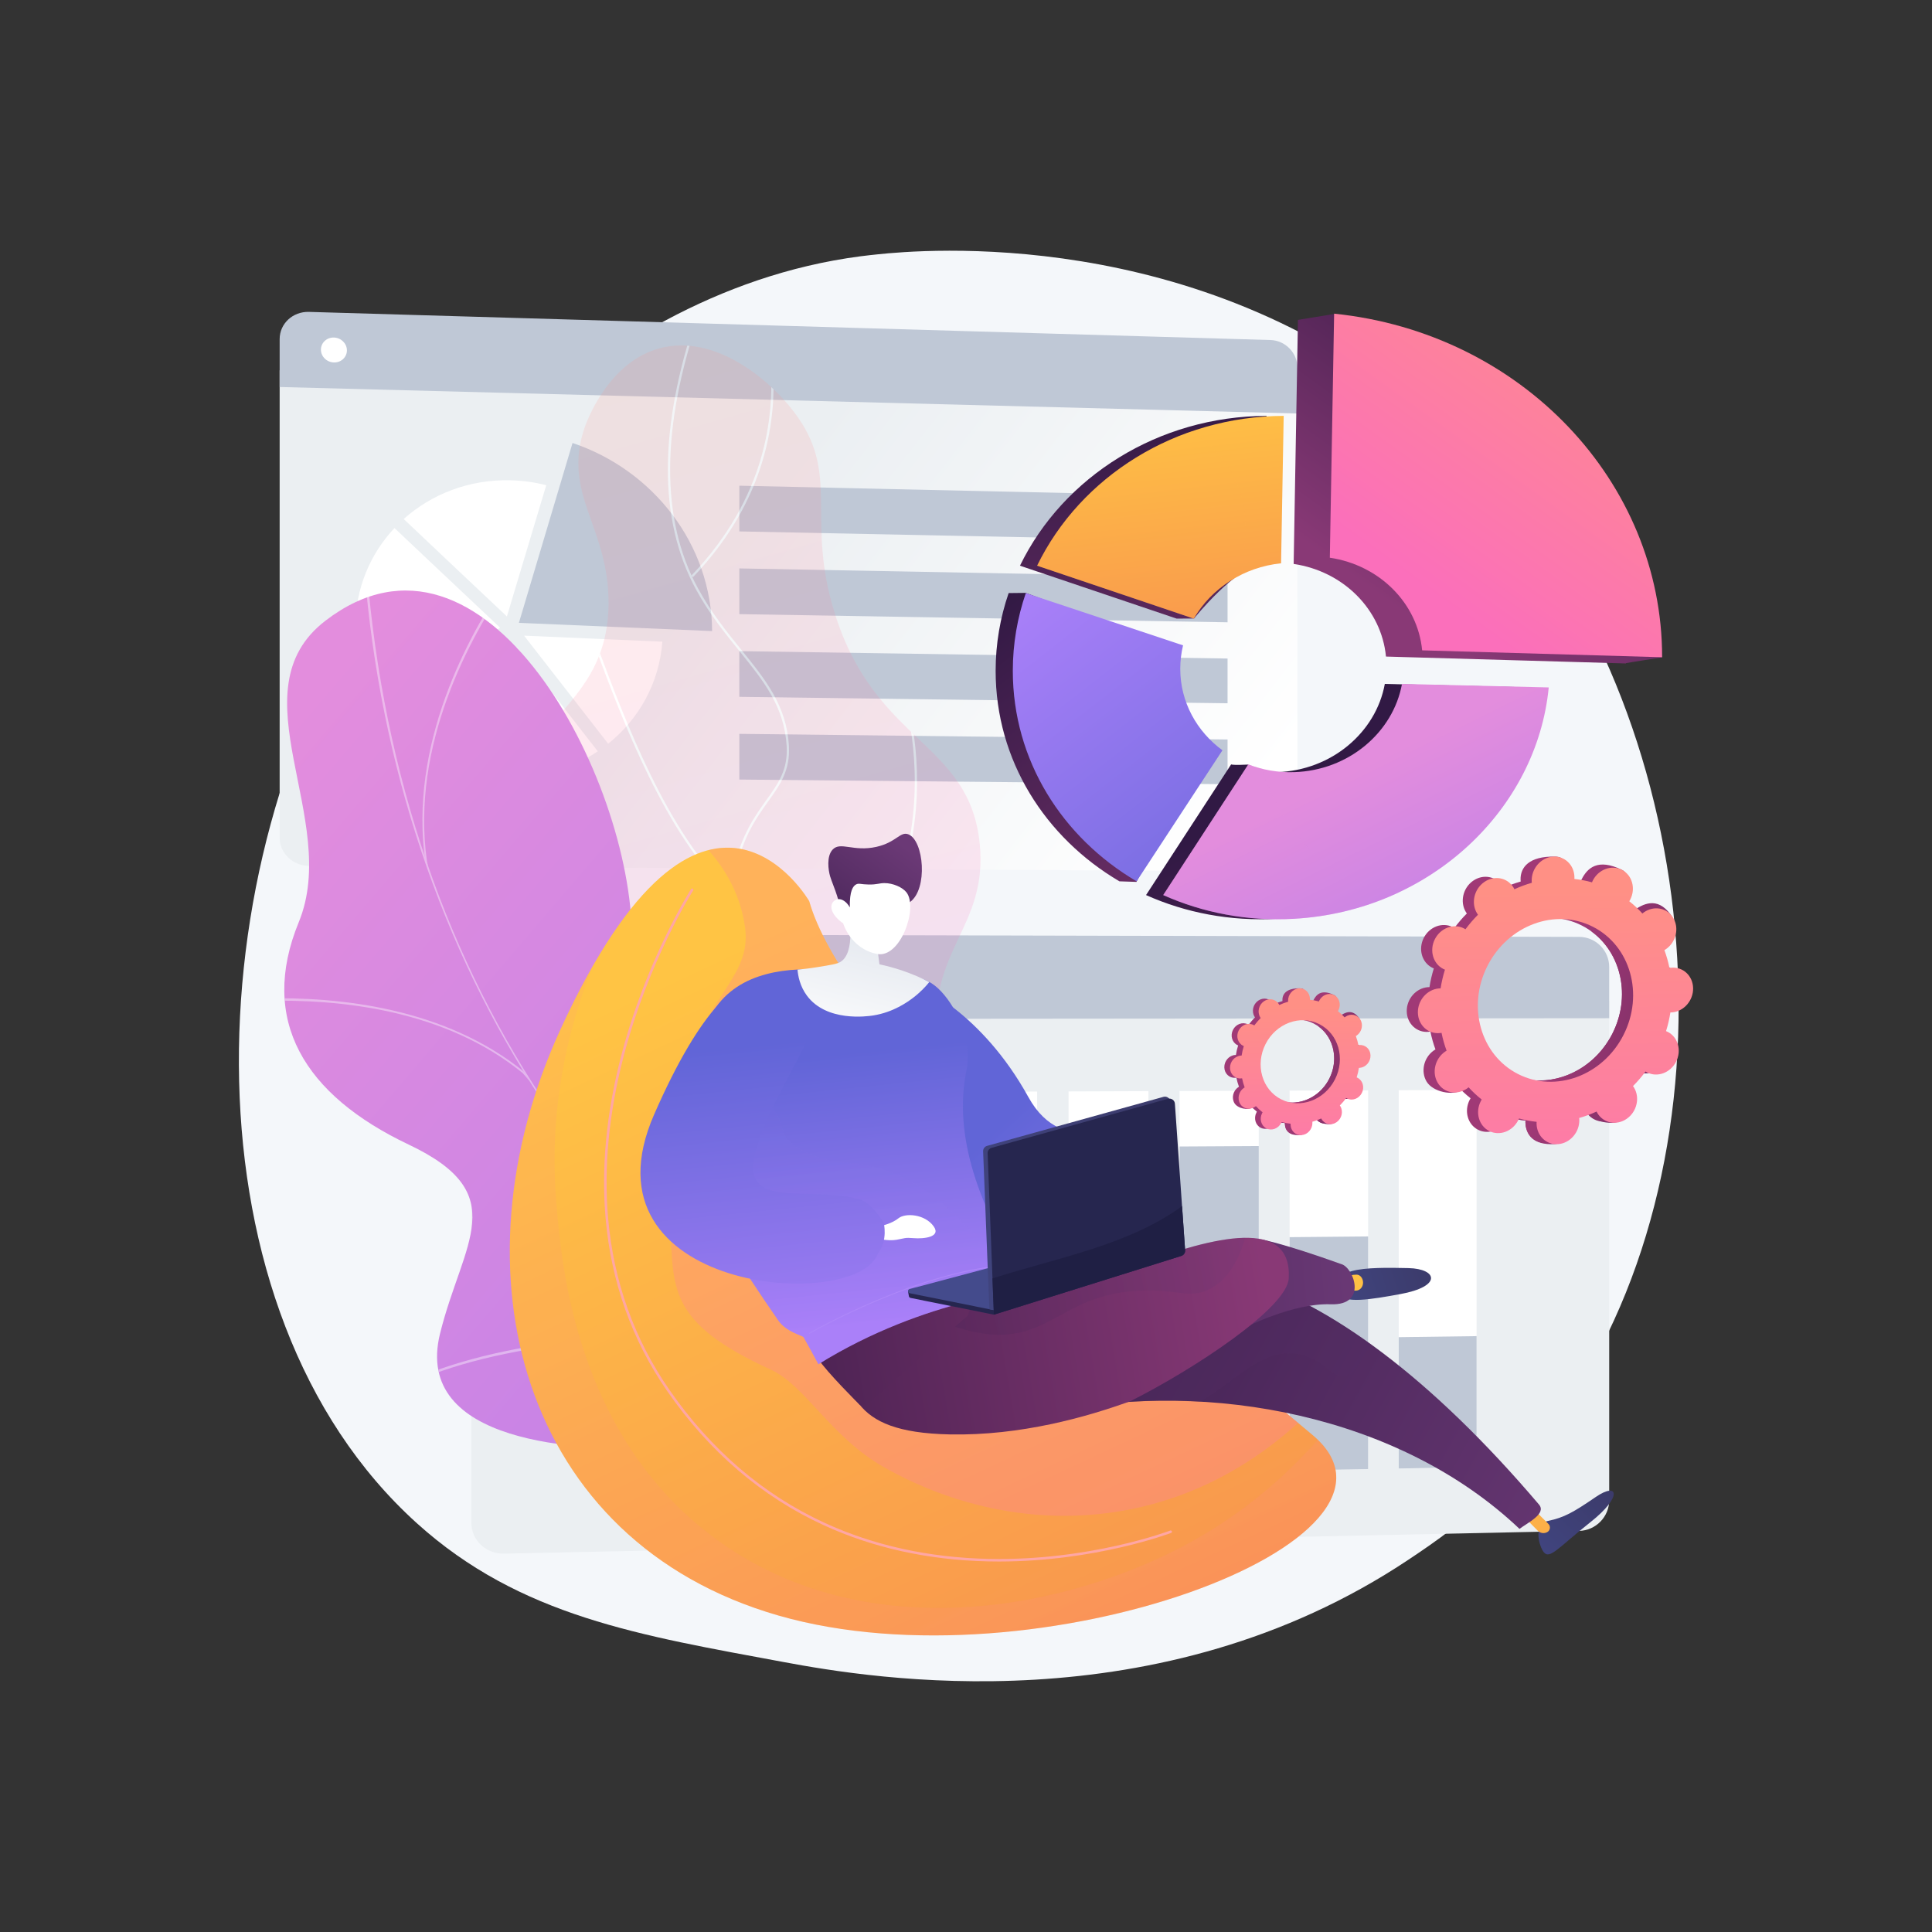 <?xml version="1.0" encoding="utf-8"?>
<!-- Generator: Adobe Illustrator 27.5.0, SVG Export Plug-In . SVG Version: 6.00 Build 0)  -->
<svg version="1.1" xmlns="http://www.w3.org/2000/svg" xmlns:xlink="http://www.w3.org/1999/xlink" x="0px" y="0px"
	 viewBox="0 0 3710 3710" style="enable-background:new 0 0 3710 3710;" xml:space="preserve">
<rect x="0" y="0" width="3710" height="3710" fill="#333333" stroke="none"/>
<g id="Background">
	<g>
		<g>
			<rect style="fill:transparent;" width="3710" height="3710"/>
		</g>
	</g>
</g>
<g id="Illustration">
	<g>
		<path style="fill:#F4F7FA;" d="M2890.832,2844.024c-71.964,74.178-136.354,117.782-185.654,150.7
			c-480.81,321.041-1030.428,228.509-1200.357,196.882c-274.158-51.027-505.586-87.024-704.424-266.666
			c-451.819-408.201-429.844-1259.738-84.599-1787.229c40.936-62.545,385.658-573.531,936.466-645.533
			c13.472-1.761,23.524-2.764,32.328-3.696c85.209-9.022,613.23-56.637,1043.779,304.078
			c61.631,51.634,160.813,144.769,252.787,286.816C3317.458,1598.762,3318.523,2403.176,2890.832,2844.024z"/>
		<g>
			<linearGradient id="SVGID_1_" gradientUnits="userSpaceOnUse" x1="2232.348" y1="1758.332" x2="1359.099" y2="1078.009">
				<stop  offset="0" style="stop-color:#FFFFFF"/>
				<stop  offset="0.996" style="stop-color:#EBEFF2"/>
			</linearGradient>
			<path style="fill:url(#SVGID_1_);" d="M537.008,711.179v897.282c0,29.79,25.225,54.083,56.304,54.261l1846.425,10.573
				c28.551,0.164,51.67-22.809,51.67-51.312V763.462L537.008,711.179z"/>
			<path style="fill:#BFC8D6;" d="M2439.737,652.964L593.312,598.921c-31.079-0.91-56.304,22.501-56.304,52.29v91.942
				l1954.398,50.901v-87.97C2491.406,677.582,2468.288,653.799,2439.737,652.964z"/>
			<g>
				<g>
					<g>
						<path style="fill:#BFC8D6;" d="M996.448,1196.041l102.97-345.38c155.31,52.157,267.217,195.158,268.049,361.21
							L996.448,1196.041z"/>
					</g>
					<g>
						<path style="fill:#FFFFFF;" d="M1271.878,1232.192c-5.744,79.017-44.931,148.675-104.037,195.964l-161.441-207.48
							L1271.878,1232.192z"/>
						<path style="fill:#FFFFFF;" d="M973.391,1183.774c-62.503-58.85-138.023-130.11-198.159-187.107
							c53.343-47.77,125.339-76.163,204.332-74.401c23.921,0.534,47.151,3.806,69.375,9.491L973.391,1183.774z"/>
						<path style="fill:#FFFFFF;" d="M960.362,1205.344l-227.224,157.568c-31.885-46.033-50.511-101.228-50.511-160.352
							c0-72.913,28.318-138.934,74.887-188.58c16.67,15.786,35.195,33.304,55.488,52.469
							C874.409,1124.444,936.017,1182.436,960.362,1205.344z"/>
						<path style="fill:#FFFFFF;" d="M966.928,1231.113l-4.381,260.572c-86.346-5.571-163.059-46.897-214.272-108.801
							L966.928,1231.113z"/>
						<path style="fill:#FFFFFF;" d="M992.031,1242.523l155.896,200.213c-45.46,30.386-100.493,48.535-160.094,49.55
							L992.031,1242.523z"/>
					</g>
				</g>
				<polygon style="fill:#BFC8D6;" points="2357.251,1039.512 1419.734,1020.47 1419.734,932.69 2357.251,953.587 				"/>
				<polygon style="fill:#BFC8D6;" points="2357.251,1194.995 1419.734,1179.31 1419.734,1091.53 2357.251,1109.07 				"/>
				<polygon style="fill:#BFC8D6;" points="2357.251,1350.478 1419.734,1338.15 1419.734,1250.37 2357.251,1264.553 				"/>
				<polygon style="fill:#BFC8D6;" points="2357.251,1505.96 1419.734,1496.989 1419.734,1409.21 2357.251,1420.036 				"/>
			</g>
			<path style="fill:#FFFFFF;" d="M666.168,672.789c0,13.206-11.161,23.609-24.935,23.235
				c-13.782-0.374-24.962-11.395-24.962-24.615c0-13.222,11.18-23.623,24.962-23.235
				C655.008,648.562,666.168,659.582,666.168,672.789z"/>
		</g>
		<g>
			<g>
				<path style="fill:#EBEFF2;" d="M905.185,1921.349v1003.127c0,33.304,28.201,59.704,62.945,58.969l2064.231-43.671
					c31.919-0.676,57.765-27.053,57.765-58.918v-959.793L905.185,1921.349z"/>
				<path style="fill:#BFC8D6;" d="M3032.361,1799.083l-2064.231-4.926c-34.744-0.083-62.945,26.847-62.945,60.15v102.788
					l2184.941-1.831v-98.349C3090.125,1825.051,3064.28,1799.159,3032.361,1799.083z"/>
				<path style="fill:#FFFFFF;" d="M1049.58,1874.549c0,14.764-12.477,26.729-27.875,26.725
					c-15.408-0.004-27.906-11.989-27.906-26.77c0-14.781,12.498-26.745,27.906-26.725
					C1037.103,1847.8,1049.58,1859.785,1049.58,1874.549z"/>
			</g>
			<g>
				<polygon style="fill:#FFFFFF;" points="1339.232,2844.914 1180.372,2847.861 1180.372,2099.068 1339.232,2098.487 				"/>
				<polygon style="fill:#BFC8D6;" points="1339.232,2844.914 1180.372,2847.861 1180.372,2492.352 1339.232,2490.528 				"/>
				<polygon style="fill:#FFFFFF;" points="1558.593,2840.845 1401.122,2843.766 1401.122,2098.259 1558.593,2097.683 				"/>
				<polygon style="fill:#BFC8D6;" points="1558.593,2840.845 1401.122,2843.766 1401.122,2666.791 1558.593,2664.426 				"/>
				<polygon style="fill:#FFFFFF;" points="1776.044,2836.811 1619.944,2839.707 1619.944,2097.458 1776.044,2096.885 				"/>
				<polygon style="fill:#BFC8D6;" points="1776.044,2836.811 1619.944,2839.707 1619.944,2747.201 1776.044,2744.594 				"/>
				<polygon style="fill:#FFFFFF;" points="1991.609,2832.813 1836.861,2835.683 1836.861,2096.662 1991.609,2096.095 				"/>
				<polygon style="fill:#BFC8D6;" points="1991.609,2832.813 1836.861,2835.683 1836.861,2256.747 1991.609,2255.68 				"/>
				<polygon style="fill:#FFFFFF;" points="2205.311,2828.848 2051.9,2831.693 2051.9,2095.874 2205.311,2095.313 				"/>
				<polygon style="fill:#BFC8D6;" points="2205.311,2828.848 2051.9,2831.693 2051.9,2320.769 2205.311,2319.509 				"/>
				<polygon style="fill:#FFFFFF;" points="2417.177,2824.917 2265.083,2827.74 2265.083,2095.093 2417.177,2094.536 				"/>
				<polygon style="fill:#BFC8D6;" points="2417.177,2824.917 2265.083,2827.74 2265.083,2201.62 2417.177,2200.734 				"/>
				<polygon style="fill:#FFFFFF;" points="2627.228,2821.022 2476.437,2823.819 2476.437,2094.319 2627.228,2093.766 				"/>
				<polygon style="fill:#BFC8D6;" points="2627.228,2821.022 2476.437,2823.819 2476.437,2375.728 2627.228,2374.31 				"/>
				<polygon style="fill:#FFFFFF;" points="2835.489,2817.158 2685.982,2819.932 2685.982,2093.55 2835.489,2093.002 				"/>
				<polygon style="fill:#BFC8D6;" points="2835.489,2817.158 2685.982,2819.932 2685.982,2567.746 2835.489,2565.746 				"/>
			</g>
		</g>
		<g>
			
				<linearGradient id="SVGID_00000061456813323527783770000016665883383028481177_" gradientUnits="userSpaceOnUse" x1="2820.533" y1="2131.012" x2="2503.825" y2="2041.39">
				<stop  offset="0" style="stop-color:#311944"/>
				<stop  offset="1" style="stop-color:#A03976"/>
			</linearGradient>
			<path style="fill:url(#SVGID_00000061456813323527783770000016665883383028481177_);" d="M2575.733,2108.191
				c10.143,5.15,22.885,0.421,28.461-10.561c5.576-10.982,1.874-24.06-8.269-29.21c-0.525-0.267-1.062-0.491-1.599-0.706
				c1.884-6.077,3.305-12.201,4.258-18.328c0.581-0.002,1.165-0.011,1.757-0.064c11.572-1.031,20.756-11.664,20.514-23.751
				c-0.242-12.086-9.82-21.048-21.391-20.016c-0.605,0.054-1.199,0.15-1.79,0.255c-1.208-5.989-2.865-11.84-4.954-17.503
				c0.532-0.311,1.062-0.633,1.579-0.996c9.9-6.936,13.066-20.626,7.07-30.577c-5.996-9.951-18.883-12.395-28.783-5.459
				c-0.507,0.356-0.984,0.739-1.456,1.129c-3.911-4.323-8.199-8.329-12.839-11.985c0.326-0.535,0.645-1.077,0.934-1.645
				c5.576-10.983,12.863-22.979,2.641-27.969c-23.647-11.544-33.794-1.662-39.371,9.321c-0.289,0.569-0.538,1.146-0.777,1.726
				c-5.69-1.589-11.455-2.687-17.252-3.293c0.036-0.61,0.064-1.222,0.052-1.842c-0.243-12.085,3.344-18.626-8.272-18.852
				c-25.329-0.492-33.875,10.502-33.633,22.587c0.013,0.632,0.066,1.25,0.128,1.863c-5.804,1.655-11.506,3.77-17.054,6.329
				c-0.264-0.539-0.537-1.075-0.85-1.595c-5.996-9.951-18.882-12.395-28.783-5.458c-9.9,6.937-13.066,20.626-7.07,30.577
				c0.307,0.51,0.643,0.987,0.985,1.457c-4.385,4.385-8.49,9.146-12.284,14.254c-0.491-0.308-0.989-0.609-1.514-0.875
				c-10.143-5.15-22.885-0.421-28.461,10.561c-5.576,10.983-1.874,24.06,8.269,29.21c0.526,0.267,1.062,0.491,1.6,0.706
				c-1.884,6.077-3.305,12.201-4.258,18.328c-0.582,0.002-1.165,0.012-1.757,0.064c-11.573,1.032-20.757,11.666-20.514,23.752
				c0.242,12.086,9.82,21.047,21.391,20.016c0.604-0.054,1.199-0.149,1.79-0.254c1.208,5.99,2.865,11.84,4.954,17.503
				c-0.532,0.311-1.062,0.633-1.579,0.996c-9.9,6.936-13.065,20.626-7.069,30.577c5.996,9.951,25.845,14.574,35.746,7.638
				c0.507-0.355-5.979-2.918-5.507-3.308c3.911,4.323,8.199,8.329,12.839,11.985c-0.326,0.535-0.645,1.077-0.934,1.646
				c-5.576,10.982-1.874,24.06,8.269,29.209c10.143,5.15,22.885,0.421,28.461-10.561c0.289-0.569,0.538-1.147,0.777-1.726
				c5.69,1.589,11.455,2.687,17.252,3.293c-0.036,0.611-0.064,1.222-0.052,1.842c0.242,12.085,9.82,21.047,21.391,20.015
				c11.572-1.031,20.756-11.665,20.514-23.751c-0.012-0.632-0.065-1.249-0.128-1.863c5.805-1.655,11.505-3.77,17.054-6.329
				c0.264,0.539,0.538,1.075,0.851,1.595c5.996,9.951,18.882,12.395,28.782,5.458c9.901-6.937,13.066-20.626,7.07-30.577
				c-0.307-0.509-0.644-0.986-0.986-1.456c4.385-4.385,8.49-9.146,12.284-14.253
				C2574.71,2107.624,2575.208,2107.924,2575.733,2108.191z M2449.295,2109.796c-36.826-18.698-50.267-66.18-30.022-106.054
				c20.245-39.875,66.511-57.043,103.336-38.345c36.826,18.697,50.267,66.179,30.021,106.054
				C2532.386,2111.325,2486.121,2128.493,2449.295,2109.796z"/>
			
				<linearGradient id="SVGID_00000069400427047626911640000001590647676884813707_" gradientUnits="userSpaceOnUse" x1="2819.703" y1="2133.945" x2="2502.993" y2="2044.323">
				<stop  offset="0" style="stop-color:#311944"/>
				<stop  offset="1" style="stop-color:#A03976"/>
			</linearGradient>
			<path style="fill:url(#SVGID_00000069400427047626911640000001590647676884813707_);" d="M2600.341,2049.322
				c11.572-1.032,20.756-11.666,20.514-23.751c-0.242-12.086-9.82-21.048-21.391-20.016c-0.605,0.054-1.199,0.15-1.79,0.255
				c-1.208-5.99-2.865-11.84-4.954-17.503c0.532-0.311,1.062-0.633,1.579-0.996c9.9-6.936,22.149-23.696,15.164-32.979
				c-13.257-17.619-26.976-9.993-36.876-3.057c-0.507,0.356-0.984,0.739-1.456,1.129c-3.911-4.323-8.199-8.328-12.839-11.985
				c0.326-0.535,0.645-1.077,0.934-1.645c3.035-5.977,3.302-12.567,1.298-18.17c-9.563,16.83-18.996,33.732-28.261,50.725
				c29.378,21.528,38.731,63.952,20.368,100.121c-15.561,30.65-46.494,47.86-76.698,45.703c-1.347,3.494-2.67,7.007-4.113,10.467
				c-3.915,9.391-8.363,18.589-12.817,27.774c2.802,0.528,5.615,0.943,8.435,1.239c-0.036,0.611-0.064,1.223-0.052,1.842
				c0.242,12.086,7.58,22.355,28.552,21.242c11.601-0.615,13.595-12.891,13.353-24.977c-0.012-0.632-0.065-1.249-0.128-1.863
				c5.804-1.655,11.505-3.77,17.054-6.329c0.264,0.54,0.538,1.075,0.851,1.595c5.995,9.951,26.795,14.179,36.696,7.242
				c9.901-6.937,5.152-22.41-0.844-32.361c-0.307-0.51-0.644-0.987-0.985-1.457c4.384-4.385,8.49-9.146,12.284-14.253
				c0.491,0.308,0.989,0.608,1.514,0.875c10.143,5.15,22.885,0.421,28.462-10.561c5.576-10.981,1.874-24.06-8.269-29.209
				c-0.525-0.267-1.062-0.491-1.6-0.706c1.884-6.077,3.305-12.201,4.258-18.328
				C2599.165,2049.384,2599.749,2049.375,2600.341,2049.322z"/>
			
				<linearGradient id="SVGID_00000176761045978594378970000005255848899023034551_" gradientUnits="userSpaceOnUse" x1="2495.524" y1="1930.869" x2="2500.477" y2="2330.802">
				<stop  offset="0" style="stop-color:#FF9085"/>
				<stop  offset="1" style="stop-color:#FB6FBB"/>
			</linearGradient>
			<path style="fill:url(#SVGID_00000176761045978594378970000005255848899023034551_);" d="M2586.642,2109.431
				c10.143,5.15,22.885,0.421,28.461-10.561c5.576-10.982,1.874-24.06-8.269-29.21c-0.525-0.267-1.062-0.491-1.6-0.706
				c1.885-6.077,3.305-12.201,4.258-18.328c0.582-0.002,1.165-0.012,1.758-0.064c11.572-1.031,20.756-11.665,20.514-23.751
				c-0.242-12.086-9.82-21.048-21.391-20.016c-0.605,0.054-1.199,0.15-1.79,0.255c-1.209-5.99-2.865-11.84-4.954-17.503
				c0.532-0.311,1.062-0.633,1.58-0.996c9.9-6.936,13.065-20.626,7.07-30.577c-5.996-9.951-18.882-12.395-28.782-5.458
				c-0.507,0.355-0.985,0.739-1.456,1.129c-3.91-4.323-8.199-8.328-12.839-11.985c0.326-0.535,0.646-1.077,0.935-1.646
				c5.576-10.982,1.874-24.06-8.268-29.21c-10.143-5.15-22.886-0.421-28.461,10.561c-0.289,0.569-0.538,1.147-0.778,1.725
				c-5.69-1.589-11.455-2.687-17.252-3.293c0.036-0.611,0.064-1.222,0.052-1.842c-0.243-12.086-9.82-21.047-21.392-20.016
				c-11.572,1.032-20.756,11.666-20.514,23.751c0.013,0.632,0.065,1.249,0.128,1.863c-5.804,1.655-11.505,3.77-17.054,6.329
				c-0.264-0.539-0.538-1.074-0.851-1.595c-5.996-9.951-18.882-12.395-28.782-5.458c-9.901,6.937-13.066,20.626-7.07,30.577
				c0.307,0.51,0.643,0.987,0.985,1.457c-4.384,4.385-8.49,9.146-12.284,14.253c-0.49-0.307-0.988-0.608-1.514-0.875
				c-10.143-5.15-22.885-0.421-28.461,10.561c-5.576,10.983-1.874,24.06,8.269,29.21c0.525,0.267,1.062,0.491,1.6,0.705
				c-1.885,6.077-3.305,12.202-4.258,18.328c-0.582,0.002-1.165,0.011-1.758,0.064c-11.572,1.032-20.756,11.665-20.514,23.752
				c0.242,12.086,9.82,21.047,21.391,20.015c0.604-0.053,1.199-0.149,1.79-0.254c1.209,5.99,2.865,11.84,4.954,17.503
				c-0.532,0.311-1.062,0.633-1.579,0.996c-9.9,6.936-13.066,20.626-7.07,30.577c5.996,9.951,18.882,12.395,28.782,5.459
				c0.507-0.356,0.985-0.74,1.456-1.129c3.91,4.323,8.199,8.329,12.839,11.985c-0.326,0.535-0.646,1.077-0.935,1.646
				c-5.576,10.983-1.874,24.06,8.269,29.21c10.143,5.15,22.885,0.421,28.461-10.562c0.289-0.569,0.538-1.146,0.777-1.725
				c5.69,1.589,11.455,2.687,17.252,3.293c-0.036,0.611-0.064,1.223-0.052,1.842c0.243,12.086,9.82,21.047,21.392,20.016
				c11.572-1.031,20.756-11.665,20.513-23.751c-0.012-0.632-0.065-1.249-0.128-1.863c5.805-1.655,11.505-3.77,17.054-6.328
				c0.264,0.539,0.537,1.075,0.851,1.594c5.996,9.951,18.882,12.396,28.782,5.459c9.901-6.937,13.066-20.626,7.07-30.577
				c-0.307-0.51-0.644-0.986-0.986-1.457c4.384-4.384,8.49-9.146,12.285-14.253
				C2585.619,2108.864,2586.117,2109.164,2586.642,2109.431z M2460.204,2111.036c-36.826-18.697-50.267-66.179-30.021-106.054
				c20.246-39.875,66.51-57.042,103.336-38.345c36.826,18.697,50.267,66.179,30.022,106.054
				C2543.295,2112.566,2497.03,2129.733,2460.204,2111.036z"/>
		</g>
		<g>
			
				<linearGradient id="SVGID_00000050631330622226107510000008682120886887188156_" gradientUnits="userSpaceOnUse" x1="3621.031" y1="2101.636" x2="3000.635" y2="1926.077">
				<stop  offset="0" style="stop-color:#311944"/>
				<stop  offset="1" style="stop-color:#A03976"/>
			</linearGradient>
			<path style="fill:url(#SVGID_00000050631330622226107510000008682120886887188156_);" d="M3141.496,2056.933
				c19.868,10.087,44.83,0.825,55.753-20.688c10.923-21.513,3.67-47.131-16.198-57.219c-1.029-0.523-2.08-0.962-3.134-1.382
				c3.692-11.904,6.475-23.901,8.341-35.903c1.139-0.003,2.282-0.022,3.443-0.126c22.668-2.021,40.659-22.85,40.184-46.526
				c-0.475-23.676-19.236-41.23-41.903-39.21c-1.185,0.107-2.349,0.293-3.506,0.499c-2.368-11.732-5.612-23.194-9.705-34.286
				c1.043-0.61,2.08-1.241,3.094-1.951c19.393-13.586,25.594-40.403,13.849-59.896c-11.745-19.493-36.989-24.28-56.382-10.693
				c-0.994,0.697-1.929,1.448-2.853,2.212c-7.66-8.468-16.061-16.316-25.151-23.477c0.639-1.048,1.265-2.109,1.831-3.224
				c10.923-21.513,25.196-45.014,5.172-54.789c-46.322-22.613-66.199-3.255-77.122,18.258c-0.565,1.115-1.053,2.246-1.522,3.38
				c-11.146-3.112-22.439-5.264-33.795-6.451c0.071-1.196,0.126-2.394,0.103-3.608c-0.476-23.674,6.549-36.486-16.204-36.929
				c-49.617-0.965-66.359,20.572-65.884,44.246c0.025,1.238,0.128,2.448,0.251,3.649c-11.37,3.241-22.537,7.385-33.407,12.397
				c-0.516-1.056-1.052-2.105-1.666-3.125c-11.745-19.493-36.988-24.279-56.382-10.692c-19.394,13.587-25.594,40.403-13.849,59.896
				c0.601,0.999,1.261,1.932,1.93,2.854c-8.589,8.589-16.631,17.916-24.063,27.921c-0.961-0.603-1.936-1.192-2.965-1.715
				c-19.869-10.088-44.83-0.825-55.752,20.688c-10.923,21.513-3.671,47.131,16.198,57.219c1.03,0.522,2.08,0.961,3.134,1.382
				c-3.691,11.904-6.475,23.901-8.341,35.903c-1.139,0.004-2.282,0.023-3.442,0.125c-22.669,2.022-40.659,22.851-40.185,46.527
				c0.475,23.675,19.236,41.229,41.904,39.208c1.184-0.106,2.348-0.292,3.505-0.498c2.368,11.733,5.612,23.194,9.705,34.286
				c-1.042,0.61-2.08,1.24-3.093,1.95c-19.394,13.587-25.594,40.404-13.849,59.897c11.745,19.493,50.629,28.549,70.022,14.962
				c0.994-0.697-11.712-5.717-10.788-6.48c7.66,8.468,16.062,16.315,25.151,23.477c-0.638,1.048-1.265,2.109-1.831,3.224
				c-10.923,21.513-3.671,47.131,16.198,57.219c19.868,10.087,44.83,0.825,55.752-20.688c0.566-1.115,1.053-2.247,1.522-3.38
				c11.146,3.112,22.439,5.264,33.795,6.451c-0.071,1.196-0.126,2.395-0.102,3.608c0.475,23.674,19.236,41.229,41.903,39.208
				c22.668-2.021,40.659-22.851,40.184-46.526c-0.025-1.237-0.128-2.447-0.251-3.649c11.371-3.241,22.538-7.384,33.407-12.396
				c0.517,1.055,1.053,2.105,1.667,3.124c11.745,19.493,36.988,24.281,56.382,10.693c19.394-13.588,25.594-40.404,13.849-59.897
				c-0.602-0.998-1.26-1.931-1.93-2.853c8.588-8.589,16.631-17.916,24.063-27.92
				C3139.492,2055.821,3140.466,2056.41,3141.496,2056.933z M2893.817,2060.075c-72.138-36.626-98.467-129.638-58.809-207.748
				c39.658-78.111,130.287-111.74,202.424-75.115c72.138,36.626,98.467,129.638,58.809,207.748
				C3056.583,2063.072,2965.955,2096.701,2893.817,2060.075z"/>
			
				<linearGradient id="SVGID_00000158023182288225347170000014333212874123261091_" gradientUnits="userSpaceOnUse" x1="3619.404" y1="2107.382" x2="2999.007" y2="1931.822">
				<stop  offset="0" style="stop-color:#311944"/>
				<stop  offset="1" style="stop-color:#A03976"/>
			</linearGradient>
			<path style="fill:url(#SVGID_00000158023182288225347170000014333212874123261091_);" d="M3189.701,1941.615
				c22.668-2.021,40.659-22.851,40.184-46.527c-0.475-23.675-19.236-41.23-41.903-39.208c-1.185,0.105-2.349,0.293-3.506,0.498
				c-2.367-11.733-5.612-23.193-9.705-34.286c1.043-0.609,2.08-1.241,3.094-1.951c19.393-13.587,43.386-46.417,29.704-64.602
				c-25.969-34.514-52.844-19.574-72.237-5.988c-0.994,0.697-1.929,1.448-2.852,2.211c-7.661-8.468-16.061-16.315-25.151-23.477
				c0.639-1.048,1.265-2.109,1.831-3.223c5.945-11.709,6.469-24.618,2.543-35.593c-18.732,32.969-37.211,66.077-55.36,99.365
				c57.549,42.171,75.871,125.275,39.899,196.126c-30.483,60.039-91.078,93.752-150.243,89.527
				c-2.639,6.844-5.231,13.726-8.057,20.505c-7.67,18.396-16.382,36.412-25.106,54.406c5.487,1.034,10.998,1.848,16.523,2.427
				c-0.071,1.197-0.126,2.396-0.102,3.608c0.475,23.675,14.848,43.79,55.931,41.611c22.726-1.205,26.632-25.253,26.157-48.927
				c-0.025-1.237-0.128-2.447-0.25-3.649c11.371-3.241,22.538-7.385,33.406-12.397c0.517,1.056,1.053,2.105,1.667,3.124
				c11.745,19.494,52.49,27.776,71.884,14.188c19.394-13.588,10.092-43.898-1.653-63.392c-0.602-0.998-1.26-1.932-1.93-2.854
				c8.588-8.589,16.631-17.916,24.063-27.92c0.962,0.603,1.936,1.193,2.965,1.713c19.868,10.089,44.83,0.825,55.753-20.688
				c10.923-21.513,3.671-47.131-16.198-57.218c-1.029-0.523-2.08-0.962-3.134-1.382c3.692-11.904,6.475-23.902,8.341-35.903
				C3187.397,1941.737,3188.54,1941.718,3189.701,1941.615z"/>
			
				<linearGradient id="SVGID_00000064317434293355420830000006120782857815838601_" gradientUnits="userSpaceOnUse" x1="2984.376" y1="1709.579" x2="2994.077" y2="2493.003">
				<stop  offset="0" style="stop-color:#FF9085"/>
				<stop  offset="1" style="stop-color:#FB6FBB"/>
			</linearGradient>
			<path style="fill:url(#SVGID_00000064317434293355420830000006120782857815838601_);" d="M3162.865,2059.363
				c19.868,10.087,44.829,0.825,55.752-20.688c10.923-21.514,3.671-47.131-16.198-57.219c-1.029-0.522-2.08-0.962-3.133-1.381
				c3.691-11.904,6.474-23.902,8.34-35.904c1.139-0.003,2.282-0.022,3.443-0.126c22.668-2.021,40.658-22.85,40.184-46.526
				c-0.474-23.676-19.235-41.23-41.903-39.209c-1.185,0.106-2.349,0.293-3.506,0.499c-2.368-11.733-5.612-23.194-9.705-34.286
				c1.043-0.61,2.08-1.241,3.094-1.951c19.393-13.587,25.594-40.404,13.849-59.897c-11.745-19.493-36.988-24.28-56.382-10.693
				c-0.994,0.697-1.929,1.448-2.853,2.211c-7.66-8.468-16.061-16.315-25.15-23.476c0.638-1.048,1.264-2.11,1.83-3.224
				c10.923-21.513,3.671-47.131-16.197-57.219c-19.869-10.088-44.83-0.825-55.752,20.688c-0.566,1.114-1.054,2.246-1.523,3.38
				c-11.146-3.112-22.438-5.264-33.794-6.451c0.071-1.196,0.126-2.394,0.102-3.608c-0.475-23.675-19.236-41.229-41.904-39.208
				c-22.668,2.021-40.659,22.851-40.184,46.525c0.025,1.238,0.128,2.447,0.251,3.649c-11.371,3.242-22.538,7.385-33.407,12.398
				c-0.517-1.056-1.052-2.105-1.666-3.125c-11.745-19.493-36.988-24.28-56.382-10.692c-19.394,13.588-25.594,40.404-13.849,59.896
				c0.601,0.999,1.26,1.933,1.93,2.854c-8.588,8.589-16.631,17.915-24.063,27.921c-0.961-0.603-1.935-1.192-2.965-1.714
				c-19.868-10.088-44.829-0.825-55.752,20.688c-10.923,21.513-3.671,47.131,16.197,57.219c1.029,0.523,2.08,0.962,3.134,1.382
				c-3.691,11.904-6.475,23.901-8.341,35.903c-1.139,0.003-2.282,0.022-3.443,0.125c-22.668,2.022-40.659,22.851-40.185,46.527
				c0.475,23.675,19.236,41.228,41.904,39.208c1.184-0.105,2.348-0.292,3.505-0.498c2.368,11.733,5.612,23.194,9.705,34.286
				c-1.043,0.61-2.081,1.24-3.094,1.951c-19.394,13.587-25.594,40.404-13.849,59.896c11.745,19.493,36.988,24.28,56.381,10.694
				c0.994-0.697,1.929-1.448,2.853-2.212c7.66,8.468,16.061,16.315,25.151,23.477c-0.639,1.048-1.265,2.11-1.831,3.224
				c-10.923,21.513-3.671,47.131,16.198,57.219c19.868,10.088,44.829,0.826,55.752-20.688c0.566-1.114,1.053-2.246,1.522-3.38
				c11.146,3.112,22.439,5.264,33.795,6.451c-0.071,1.197-0.126,2.395-0.102,3.608c0.475,23.674,19.236,41.229,41.904,39.208
				c22.668-2.021,40.659-22.852,40.184-46.526c-0.025-1.237-0.128-2.447-0.251-3.649c11.371-3.241,22.538-7.385,33.407-12.397
				c0.516,1.056,1.053,2.106,1.667,3.124c11.745,19.493,36.987,24.281,56.381,10.694c19.394-13.588,25.594-40.404,13.85-59.898
				c-0.602-0.998-1.261-1.932-1.931-2.853c8.589-8.588,16.632-17.915,24.064-27.92
				C3160.861,2058.251,3161.836,2058.84,3162.865,2059.363z M2915.187,2062.505c-72.137-36.626-98.468-129.637-58.809-207.748
				c39.658-78.11,130.286-111.739,202.424-75.114c72.138,36.626,98.468,129.637,58.81,207.748
				C3077.953,2065.502,2987.325,2099.131,2915.187,2062.505z"/>
		</g>
		<g>
			<g>
				<g>
					
						<linearGradient id="SVGID_00000104679185697592731130000013531931984093278600_" gradientUnits="userSpaceOnUse" x1="2174.565" y1="754.461" x2="2276.557" y2="1676.463">
						<stop  offset="0" style="stop-color:#311944"/>
						<stop  offset="1" style="stop-color:#893976"/>
					</linearGradient>
					<path style="fill:url(#SVGID_00000104679185697592731130000013531931984093278600_);" d="M2259.456,1187.909l33.428-0.182
						c0,0,80.074-100.48,134.184-106.034l5.013-283.093c-207.242,0.688-390.146,116.509-473.443,287.691L2259.456,1187.909z"/>
					
						<linearGradient id="SVGID_00000127006910901249921060000006161523338368595113_" gradientUnits="userSpaceOnUse" x1="2552.541" y1="1482.345" x2="2950.541" y2="2286.226">
						<stop  offset="0" style="stop-color:#311944"/>
						<stop  offset="1" style="stop-color:#893976"/>
					</linearGradient>
					<path style="fill:url(#SVGID_00000127006910901249921060000006161523338368595113_);" d="M2659.255,1313.37
						c-16.99,93.015-102.416,166.143-207.071,169.371c-25.764,0.795-55.803-14.521-55.803-14.521s-27.555,1.503-32.273-0.32
						l-163.359,250.881c75.93,34,161.709,50.657,251.435,45.544c260.931-14.869,466.08-209.704,488.864-444.26L2659.255,1313.37z"/>
					
						<linearGradient id="SVGID_00000080898329263206176220000008593580303540049807_" gradientUnits="userSpaceOnUse" x1="1921.458" y1="1144.056" x2="2506.1" y2="1895.738">
						<stop  offset="0" style="stop-color:#311944"/>
						<stop  offset="1" style="stop-color:#893976"/>
					</linearGradient>
					<path style="fill:url(#SVGID_00000080898329263206176220000008593580303540049807_);" d="M2149.616,1692.39l32.682,1.12
						l132.177-252.743c-49.313-36.216-81.005-92.573-81.005-156.494c0-15.445,1.868-30.504,5.383-45l-269.219-100.781l-32.745,0.38
						c-16.218,47.159-24.975,97.336-24.975,149.316C1911.913,1460.312,2007.124,1608.505,2149.616,1692.39z"/>
				</g>
				<g>
					
						<linearGradient id="SVGID_00000159437780717756978600000014810673587625250188_" gradientUnits="userSpaceOnUse" x1="3067.583" y1="623.847" x2="2679.382" y2="1165.191">
						<stop  offset="0" style="stop-color:#311944"/>
						<stop  offset="1" style="stop-color:#893976"/>
					</linearGradient>
					<path style="fill:url(#SVGID_00000159437780717756978600000014810673587625250188_);" d="M2484.188,1082.925
						c95.305,14.067,168.583,87.325,177.288,177.86l460.802,13.245c0-0.097,0.001-0.193,0.002-0.29c0,0,0.001-0.148,0.002-0.29
						c0.002-0.343,69.467-11.08,69.467-11.123c-0.021-3.133-629.488-659.457-629.488-659.457l-69.817,11.38
						C2492.443,614.25,2486.939,926.7,2484.188,1082.925z"/>
				</g>
			</g>
			<g>
				<g>
					
						<linearGradient id="SVGID_00000111872043635807397040000009906827920302278018_" gradientUnits="userSpaceOnUse" x1="2207.608" y1="755.101" x2="2308.649" y2="1668.502">
						<stop  offset="0" style="stop-color:#FFC444"/>
						<stop  offset="0.996" style="stop-color:#F36F56"/>
					</linearGradient>
					<path style="fill:url(#SVGID_00000111872043635807397040000009906827920302278018_);" d="M2292.429,1187.909
						c33.374-57.913,95.465-98.811,167.612-106.216l5.013-283.093c-207.242,0.688-390.146,116.509-473.443,287.691
						L2292.429,1187.909z"/>
					
						<linearGradient id="SVGID_00000126315809696379885390000009244796911648507810_" gradientUnits="userSpaceOnUse" x1="2585.513" y1="1482.345" x2="2983.513" y2="2286.227">
						<stop  offset="0.004" style="stop-color:#E38DDD"/>
						<stop  offset="1" style="stop-color:#9571F6"/>
					</linearGradient>
					<path style="fill:url(#SVGID_00000126315809696379885390000009244796911648507810_);" d="M2692.228,1313.37
						c-16.99,93.015-102.416,166.143-207.071,169.371c-31.206,0.963-61.022-4.381-88.076-14.841l-163.36,250.881
						c75.93,34,161.709,50.657,251.435,45.544c260.931-14.869,466.08-209.704,488.864-444.26L2692.228,1313.37z"/>
					
						<linearGradient id="SVGID_00000163781521977745883080000001142533851894365060_" gradientUnits="userSpaceOnUse" x1="1954.548" y1="1144.208" x2="2518.377" y2="1869.13">
						<stop  offset="0" style="stop-color:#AA80F9"/>
						<stop  offset="0.996" style="stop-color:#6165D7"/>
					</linearGradient>
					<path style="fill:url(#SVGID_00000163781521977745883080000001142533851894365060_);" d="M2182.589,1692.39l164.859-251.623
						c-49.313-36.216-81.005-92.573-81.005-156.494c0-15.445,1.868-30.504,5.383-45l-301.964-100.401
						c-16.219,47.159-24.975,97.336-24.975,149.316C1944.885,1460.312,2040.096,1608.505,2182.589,1692.39z"/>
				</g>
				<g>
					
						<linearGradient id="SVGID_00000164481110390151621110000009866467607524643500_" gradientUnits="userSpaceOnUse" x1="3160.877" y1="536.103" x2="2733.824" y2="1131.626">
						<stop  offset="0" style="stop-color:#FF9085"/>
						<stop  offset="1" style="stop-color:#FB6FBB"/>
					</linearGradient>
					<path style="fill:url(#SVGID_00000164481110390151621110000009866467607524643500_);" d="M2553.658,1070.989
						c95.305,14.067,168.584,87.325,177.288,177.86l460.802,13.245c0-0.193,0.004-0.386,0.004-0.579
						c0-335.308-269.343-622.262-629.839-659.201L2553.658,1070.989z"/>
				</g>
			</g>
			<g style="opacity:0.3;">
				
					<linearGradient id="SVGID_00000163767368009886149080000013566729739840201371_" gradientUnits="userSpaceOnUse" x1="2394.281" y1="1582.549" x2="2784.951" y2="2371.626">
					<stop  offset="0.004" style="stop-color:#E38DDD"/>
					<stop  offset="1" style="stop-color:#9571F6"/>
				</linearGradient>
				<path style="fill:url(#SVGID_00000163767368009886149080000013566729739840201371_);" d="M2422.154,1475.893
					c-8.581-2.185-16.953-4.854-25.073-7.993l-163.36,250.881c75.93,34,161.709,50.657,251.435,45.544
					c72.495-4.131,140.673-22.171,201.841-51.078c-61.745-9.274-116.872-32.502-160.891-71.211
					C2475.96,1597.939,2443.438,1536.602,2422.154,1475.893z"/>
			</g>
			<g style="opacity:0.3;">
				
					<linearGradient id="SVGID_00000091702128697497498920000007818750746768514715_" gradientUnits="userSpaceOnUse" x1="2160.551" y1="761.097" x2="2261.411" y2="1672.865">
					<stop  offset="0" style="stop-color:#FFC444"/>
					<stop  offset="0.996" style="stop-color:#F36F56"/>
				</linearGradient>
				<path style="fill:url(#SVGID_00000091702128697497498920000007818750746768514715_);" d="M2367.317,910.965
					c-19.399-35.487-47.139-62.383-78.263-82.931c-130.968,44.823-238.849,137.843-297.443,258.258l300.818,101.618
					c20.883-36.238,53.011-65.812,91.811-84.689C2392.079,1027.899,2400.973,972.532,2367.317,910.965z"/>
			</g>
		</g>
		<g>
			<g style="opacity:0.4;">
				<defs>
					<path id="SVGID_00000074408167464258027300000016430085260825864884_" style="opacity:0.4;" d="M1162.002,2753.486
						c-102.412-74.78-117.894-266.664-90.495-394.838c31.989-149.646,109.592-152.392,125.415-270.711
						c29.46-220.293-227.468-301.114-215.376-525.625c9.885-183.538,185.343-199.17,187.041-402.919
						c1.226-147.023-89.545-209.551-46.305-337.171c3.696-10.91,45.248-127.995,146.22-153.913
						c101.912-26.158,204.752,55.858,255.212,121.409c93.274,121.168,21.489,204.149,79.35,388.362
						c78.777,250.799,258.467,245.443,278.302,442.102c16.379,162.395-102.372,203.505-80.635,383.203
						c20.186,166.867,129.918,192.056,132.742,305.619C1939.967,2570.257,1370.893,2906.017,1162.002,2753.486z"/>
				</defs>
				
					<linearGradient id="SVGID_00000010299565786052828820000009842243807725484723_" gradientUnits="userSpaceOnUse" x1="1101.419" y1="780.834" x2="1433.082" y2="1947.371">
					<stop  offset="0" style="stop-color:#FF9085"/>
					<stop  offset="1" style="stop-color:#FB6FBB"/>
				</linearGradient>
				
					<use xlink:href="#SVGID_00000074408167464258027300000016430085260825864884_"  style="overflow:visible;fill:url(#SVGID_00000010299565786052828820000009842243807725484723_);"/>
				<clipPath id="SVGID_00000000213178152178302690000009952014777229179267_">
					<use xlink:href="#SVGID_00000074408167464258027300000016430085260825864884_"  style="overflow:visible;"/>
				</clipPath>
				<g style="clip-path:url(#SVGID_00000000213178152178302690000009952014777229179267_);">
					<path style="fill:#FFFFFF;" d="M1309.469,2877.114c-0.76,0-1.497-0.396-1.897-1.104c-0.592-1.048-0.225-2.376,0.82-2.968
						c97.396-55.151,178.974-128.245,242.47-217.259c60.145-84.318,122.326-171.495,119.199-280.891
						c-2.366-82.702-40.464-127.865-88.694-185.049c-47.007-55.729-105.506-125.089-145.249-252.663
						c-22.692-72.849-50.937-163.506-26.222-271.647c14.4-63.01,39.614-98.265,61.857-129.369
						c23.254-32.512,41.62-58.188,38.804-104.323c-4.604-75.325-44.443-124.533-90.578-181.512
						c-28.516-35.222-58.003-71.643-83.726-118.932c-72.4-133.117-71.699-310.349,2.082-526.779c0.39-1.134,1.606-1.755,2.766-1.358
						c1.137,0.39,1.745,1.626,1.358,2.766c-73.375,215.227-74.175,391.289-2.38,523.289c25.531,46.941,54.89,83.204,83.283,118.274
						c46.604,57.56,86.853,107.271,91.536,183.988c2.912,47.675-16.79,75.223-39.604,107.123
						c-22.008,30.77-46.951,65.645-61.156,127.806c-24.451,106.994,3.596,197.029,26.133,269.376
						c39.482,126.738,97.67,195.724,144.423,251.156c48.779,57.831,87.309,103.51,89.715,187.729
						c3.173,110.861-59.441,198.642-119.996,283.535c-63.876,89.547-145.927,163.063-243.875,218.529
						C1310.199,2877.021,1309.832,2877.114,1309.469,2877.114z"/>
					<path style="fill:#FFFFFF;" d="M1403.943,1719.689c-0.529,0-1.058-0.192-1.477-0.578
						c-124.573-114.916-207.863-338.319-257.63-471.796c-18.263-48.987-37.142-99.627-43.517-99.627
						c-0.066,0-0.129,0.003-0.188,0.013c-0.403,0.069-3.959,1.514-4.687,31.077c-0.033,1.2-1.114,2.155-2.231,2.125
						c-1.203-0.03-2.152-1.031-2.125-2.231c0.694-28.225,3.831-34.511,8.322-35.265c9.347-1.679,20.918,28.39,48.508,102.386
						c49.628,133.113,132.694,355.905,256.503,470.117c0.882,0.813,0.939,2.191,0.122,3.077
						C1405.113,1719.451,1404.528,1719.689,1403.943,1719.689z"/>
					<path style="fill:#FFFFFF;" d="M1478.141,2039.226c-0.641,0-1.279-0.284-1.709-0.826c-0.744-0.945-0.585-2.313,0.357-3.06
						c209.364-165.582,266.478-352.967,277.523-481.004c11.974-138.801-26.077-239.763-26.464-240.768
						c-0.43-1.12,0.129-2.38,1.253-2.813c1.104-0.433,2.38,0.129,2.813,1.249c0.39,1.011,38.765,102.75,26.754,242.5
						c-7.056,82.071-29.834,161.034-67.71,234.697c-47.321,92.042-118.472,176.006-211.466,249.556
						C1479.093,2039.071,1478.617,2039.226,1478.141,2039.226z"/>
					<path style="fill:#FFFFFF;" d="M1620.303,2567.469c-0.215,0-0.43-0.033-0.645-0.099
						c-243.445-75.639-369.026-208.21-431.508-306.105c-67.76-106.164-78.012-195.714-78.108-196.606
						c-0.129-1.193,0.737-2.267,1.933-2.396c1.173-0.129,2.267,0.734,2.396,1.933c0.096,0.882,10.292,89.596,77.579,194.931
						c62.101,97.211,186.939,228.876,428.996,304.086c1.15,0.357,1.791,1.576,1.434,2.723
						C1622.091,2566.87,1621.232,2567.469,1620.303,2567.469z"/>
					<path style="fill:#FFFFFF;" d="M1330.429,1107.683c-0.539,0-1.081-0.198-1.5-0.601c-0.872-0.829-0.906-2.208-0.076-3.077
						c139.803-146.852,159.058-302,150.59-406.29c-9.181-113.111-52.024-192.521-52.457-193.311
						c-0.575-1.054-0.188-2.376,0.866-2.955c1.058-0.582,2.376-0.188,2.955,0.866c0.436,0.793,43.669,80.877,52.963,194.865
						c8.577,105.229-10.791,261.745-151.764,409.827C1331.579,1107.455,1331.004,1107.683,1330.429,1107.683z"/>
				</g>
			</g>
		</g>
		<g>
			
				<linearGradient id="SVGID_00000078027973189039276760000006267220863993535894_" gradientUnits="userSpaceOnUse" x1="-65.469" y1="236.933" x2="532.711" y2="4061.022" gradientTransform="matrix(0.76 -0.65 0.65 0.76 309.525 1299.568)">
				<stop  offset="0.004" style="stop-color:#E38DDD"/>
				<stop  offset="1" style="stop-color:#9571F6"/>
			</linearGradient>
			<path style="fill:url(#SVGID_00000078027973189039276760000006267220863993535894_);" d="M1719.497,2988.893
				c21.457-4.356,64.297-32.746,72.413-44.751c54.012-79.893,164.854-222.905,151.582-323.984
				c-2.267-17.263-80.901-27.791-92.901-42.923c-48.505-18.881-66.503-22.423-103.798-63.025
				c-110.104-119.87,103.026-375.115-170.93-439.772c-200.669-47.36-361.573,32.157-362.347-274.027
				c-0.775-306.184-282.251-844.006-588.693-608.374c-175.869,135.231,30.169,380.85-51.102,578.775
				c-77.228,188.08,10.493,332.051,211.237,427.175c200.744,95.124,103.708,186.308,60.039,362.908
				c-52.456,212.135,269.067,225.958,418.05,219.677C1383.018,2775.513,1691.922,2843.576,1719.497,2988.893z"/>
			<g style="opacity:0.4;">
				<defs>
					<path id="SVGID_00000119798913938144261910000004914419296220055178_" style="opacity:0.4;" d="M1719.778,2988.188
						c21.457-4.355,64.297-32.746,72.413-44.751c54.012-79.892,164.853-222.904,151.582-323.983
						c-2.267-17.263-80.901-27.791-92.901-42.924c-48.505-18.881-66.503-22.422-103.798-63.025
						c-110.104-119.87,103.026-375.115-170.93-439.772c-200.669-47.36-361.573,32.156-362.347-274.027
						c-0.775-306.184-282.251-844.006-588.693-608.374c-175.869,135.231,30.169,380.85-51.102,578.775
						c-77.229,188.08,10.493,332.051,211.237,427.175c200.744,95.124,103.708,186.308,60.039,362.908
						c-52.456,212.135,269.067,225.958,418.05,219.677C1383.3,2774.809,1692.204,2842.871,1719.778,2988.188z"/>
				</defs>
				<clipPath id="SVGID_00000019675368050012924230000018442016017672368266_">
					<use xlink:href="#SVGID_00000119798913938144261910000004914419296220055178_"  style="overflow:visible;"/>
				</clipPath>
				<g style="clip-path:url(#SVGID_00000019675368050012924230000018442016017672368266_);">
					<g>
						<path style="fill:#FCFDFE;" d="M1865.903,2790.385l1.733-4.32C1202.131,2518.904,767.25,1885.847,704.331,1092.641
							l-4.644,0.366c29.82,375.923,148.098,729.21,342.047,1021.665C1245.633,2422.136,1530.626,2655.792,1865.903,2790.385z"/>
						<path style="fill:#FCFDFE;" d="M813.36,2645.859c181.511-74.344,492.316-98.343,692.834-53.493l-7.305-5.337
							c-201.307-45.024-505.036-20.128-687.293,54.521L813.36,2645.859z"/>
						<path style="fill:#FCFDFE;" d="M1725.719,2726.302l13.005,6.47c-84.206-65.699-131.964-171.446-141.944-314.3
							c-7.319-104.747,5.466-226.636,38.001-362.287l-4.529-1.084c-32.645,136.111-45.472,258.476-38.119,363.694
							C1602.211,2563.024,1640.425,2659.753,1725.719,2726.302z"/>
						<path style="fill:#FCFDFE;" d="M1007.695,2059.254c-1,0.783,9.043,14.464,8.092,15.213
							c-0.334-0.273-11.683-13.463-12.017-13.735c-150.212-122.642-352.331-142.493-497.805-138.742l-0.119-4.657
							C652.17,1913.563,856.336,1935.528,1007.695,2059.254z"/>
						<path style="fill:#FCFDFE;" d="M816.907,1656.353l4.932,6.021l-1.295-5.164c-0.255-1.016-0.459-2.049-0.607-3.086
							c-31.848-224.149,83.476-431.848,155.172-535.841l-3.833-2.644C899.026,1220.437,784.072,1430.034,816.907,1656.353z"/>
					</g>
				</g>
			</g>
		</g>
		<g>
			<g>
				
					<linearGradient id="SVGID_00000060734411430199318790000004198122793078101684_" gradientUnits="userSpaceOnUse" x1="1366.925" y1="1834.874" x2="2572.022" y2="4409.225">
					<stop  offset="0" style="stop-color:#FFC444"/>
					<stop  offset="0.996" style="stop-color:#F36F56"/>
				</linearGradient>
				<path style="fill:url(#SVGID_00000060734411430199318790000004198122793078101684_);" d="M1553.88,1730.497
					c0,0-203.039-351.572-477.627,246.309c-213.815,465.558-75.622,983.495,419.032,1125.614
					c494.654,142.118,1267.241-144.906,1024.737-347.186C2005.616,2326.154,1615.2,1945.829,1553.88,1730.497z"/>
				<g style="opacity:0.35;">
					
						<linearGradient id="SVGID_00000117641452391432684150000013782616643822511497_" gradientUnits="userSpaceOnUse" x1="1505.271" y1="1770.112" x2="2710.366" y2="4344.456">
						<stop  offset="0" style="stop-color:#FF9085"/>
						<stop  offset="1" style="stop-color:#FB6FBB"/>
					</linearGradient>
					<path style="fill:url(#SVGID_00000117641452391432684150000013782616643822511497_);" d="M1318.136,2047.321
						c-13.525,42.884-36.759,163.006-30.66,302.516c5.44,124.45-5.857,189.513,192.138,280.031
						c67.866,31.026,114.801,129.48,218.71,188.05c47.11,26.554,224.58,122.626,453.774,83.805
						c151.648-25.687,264.56-100.067,340.595-169.377c-500.816-419.678-878.586-790.36-938.813-1001.848
						c0,0-74.188-128.356-193.494-97.97c28.943,32.267,60.778,81.224,70.17,147.027
						C1443.853,1872.689,1362.514,1906.604,1318.136,2047.321z"/>
				</g>
				<g style="opacity:0.13;">
					
						<linearGradient id="SVGID_00000079483785503729359170000014841681541598559920_" gradientUnits="userSpaceOnUse" x1="1366.924" y1="1834.875" x2="2572.024" y2="4409.232">
						<stop  offset="0" style="stop-color:#FF9085"/>
						<stop  offset="1" style="stop-color:#FB6FBB"/>
					</linearGradient>
					<path style="fill:url(#SVGID_00000079483785503729359170000014841681541598559920_);" d="M2287.003,2961
						c-233.937,129.176-624.638,208.021-915.722-8.176c-269.518-200.179-293.53-535.426-302.516-637.736
						c-15.703-178.805,19.231-334.501,69.599-460.088c-20.241,35.379-40.962,75.756-62.11,121.806
						c-213.815,465.558-75.622,983.495,419.032,1125.613c486.895,139.889,1243.069-136.006,1035.402-337.605
						C2471.667,2831.388,2392.036,2903.002,2287.003,2961z"/>
				</g>
			</g>
			<path style="fill:#FFA6A4;" d="M1918.466,2998.563c-6.928,0-13.879-0.077-20.917-0.234
				c-114.829-2.562-221.166-25.993-316.055-69.639c-118.635-54.567-219.574-141.045-300.017-257.03
				c-67.955-97.982-107.834-209.681-118.536-331.99c-8.557-97.784,1.42-202.518,29.649-311.3
				c48.041-185.126,133.553-319.646,134.413-320.981c0.718-1.124,2.211-1.453,3.342-0.729c1.124,0.721,1.449,2.218,0.728,3.342
				c-0.853,1.332-86.002,135.306-133.835,319.719c-28.072,108.225-37.987,212.393-29.474,309.609
				c10.64,121.427,50.233,232.314,117.687,329.571c79.941,115.268,180.225,201.194,298.062,255.394
				c94.285,43.367,199.978,66.648,314.144,69.199c194.452,4.341,348.006-53.809,349.536-54.398c1.237-0.483,2.646,0.143,3.125,1.391
				c0.48,1.244-0.143,2.646-1.391,3.126C2247.447,2944.183,2103.858,2998.556,1918.466,2998.563z"/>
		</g>
		<g>
			<g>
				<g>
					
						<linearGradient id="SVGID_00000054944509313675869010000008603165041511183263_" gradientUnits="userSpaceOnUse" x1="382.176" y1="3592.666" x2="558.408" y2="3592.666" gradientTransform="matrix(0.712 -0.703 0.703 0.712 162.568 686.218)">
						<stop  offset="0" style="stop-color:#40447E"/>
						<stop  offset="0.996" style="stop-color:#3C3B6B"/>
					</linearGradient>
					<path style="fill:url(#SVGID_00000054944509313675869010000008603165041511183263_);" d="M2964.302,2980.468
						c-8.316-10.429-21.366-53.602,8.867-59.985c30.402-6.418,47.765-16.144,91.208-45.885c43.443-29.741,51.833-0.75-10.052,48.208
						C2992.441,2971.763,2976.127,2995.298,2964.302,2980.468z"/>
					
						<linearGradient id="SVGID_00000098913333633236766520000015795735714348258720_" gradientUnits="userSpaceOnUse" x1="3715.19" y1="1789.07" x2="5133.349" y2="3260.744" gradientTransform="matrix(0.985 0.173 -0.173 0.985 -666.569 119.385)">
						<stop  offset="0" style="stop-color:#FFC444"/>
						<stop  offset="0.996" style="stop-color:#F36F56"/>
					</linearGradient>
					<path style="fill:url(#SVGID_00000098913333633236766520000015795735714348258720_);" d="M2930.171,2916.283l22.759,23.116
						c4.754,4.829,12.116,5.959,18.1,2.78c2.789-1.482,4.708-4.199,5.172-7.323c0.464-3.124-0.583-6.282-2.821-8.51l-33.313-33.167
						L2930.171,2916.283z"/>
				</g>
				<g>
					
						<linearGradient id="SVGID_00000106119533756049234760000001718824535221771906_" gradientUnits="userSpaceOnUse" x1="2288.128" y1="1998.216" x2="3734.574" y2="2766.492" gradientTransform="matrix(1 0.014 -0.014 1 -596.028 288.589)">
						<stop  offset="0" style="stop-color:#311944"/>
						<stop  offset="1" style="stop-color:#6B3976"/>
					</linearGradient>
					<path style="fill:url(#SVGID_00000106119533756049234760000001718824535221771906_);" d="M1725.277,2485.144
						c-76.2,57.208,57.469,273.801,300.816,225.259c294.892-58.824,659.442,5.168,891.799,225.462
						c15.329-11.692,52.419-29.054,37.393-46.735c-206.573-243.069-403.921-388.561-572.88-436.364
						C2126.969,2380.494,1942.246,2322.251,1725.277,2485.144z"/>
					<g style="opacity:0.24;">
						<path style="fill:#552D63;" d="M2556.625,2634.445c40.054,27.535,52.727-21.304,76.802-52.245
							c-88.47-63.975-172.815-107.308-251.021-129.434c-255.437-72.272-440.16-130.515-657.128,32.377
							c-76.2,57.208,57.469,273.802,300.817,225.259c88.011-17.556,182.251-23.902,277.306-18.689
							C2383.365,2649.476,2454.15,2544.046,2556.625,2634.445z"/>
					</g>
				</g>
			</g>
			<g>
				
					<linearGradient id="SVGID_00000034081186725967813220000011075837225465007804_" gradientUnits="userSpaceOnUse" x1="2165.559" y1="2753.398" x2="2341.609" y2="2753.398" gradientTransform="matrix(0.952 -0.306 0.306 0.952 -330.339 526.948)">
					<stop  offset="0" style="stop-color:#40447E"/>
					<stop  offset="0.996" style="stop-color:#3C3B6B"/>
				</linearGradient>
				<path style="fill:url(#SVGID_00000034081186725967813220000011075837225465007804_);" d="M2572.873,2483.042
					c-3.203-15.403-11.54-32.786,23.628-42.353c25.528-6.944,68.931-6.516,108.337-5.564c55.221,1.335,65.385,35.201-16.586,50.064
					C2634.572,2494.923,2577.428,2504.945,2572.873,2483.042z"/>
				
					<linearGradient id="SVGID_00000062903236229806823260000016476642172862215580_" gradientUnits="userSpaceOnUse" x1="3171.992" y1="2069.626" x2="4945.321" y2="3909.872" gradientTransform="matrix(1 0.014 -0.014 1 -596.028 288.589)">
					<stop  offset="0" style="stop-color:#FFC444"/>
					<stop  offset="0.996" style="stop-color:#F36F56"/>
				</linearGradient>
				<path style="fill:url(#SVGID_00000062903236229806823260000016476642172862215580_);" d="M2617.477,2463.202
					c-0.121,8.474-5.992,14.689-13.081,15.161c-16.451,1.095-12.765-7.053-12.644-15.528c0.121-8.475-6.018-14.83,13.081-15.161
					C2611.937,2447.55,2617.598,2454.727,2617.477,2463.202z"/>
				
					<linearGradient id="SVGID_00000001657986488386795540000001642579265515523720_" gradientUnits="userSpaceOnUse" x1="2170.953" y1="2217.033" x2="3249.226" y2="2111.913" gradientTransform="matrix(1 0.014 -0.014 1 -596.028 288.589)">
					<stop  offset="0" style="stop-color:#311944"/>
					<stop  offset="1" style="stop-color:#6B3976"/>
				</linearGradient>
				<path style="fill:url(#SVGID_00000001657986488386795540000001642579265515523720_);" d="M2400.143,2381.738l21.584-1.749
					c0,0,41.258,7.025,153.38,47.25c24.207,5.92,52.221,79.989-19.818,77.37c-72.04-2.62-163.501,44.261-163.501,44.261
					L2400.143,2381.738z"/>
				
					<linearGradient id="SVGID_00000065044925616817212440000002485582279301556888_" gradientUnits="userSpaceOnUse" x1="1756.177" y1="2425.953" x2="3067.58" y2="2182.305" gradientTransform="matrix(1 0.014 -0.014 1 -596.028 288.589)">
					<stop  offset="0" style="stop-color:#311944"/>
					<stop  offset="1" style="stop-color:#893976"/>
				</linearGradient>
				<path style="fill:url(#SVGID_00000065044925616817212440000002485582279301556888_);" d="M2180.438,2429.979
					c-129.75,47.894-325.988,66.487-366.156,69.647c-51.428,4.044-193.95,113.115-185.041,158.641
					c3.525,10.169,9.791,24.572,21.313,38.899c26.575,33.04,72.803,55.319,173.711,57.317
					c135.515,2.684,262.422-33.329,346.416-63.817c121.864-61.256,300.971-179.056,304.081-235.787
					C2481.219,2337.097,2334.16,2373.234,2180.438,2429.979z"/>
				<g style="opacity:0.2;">
					
						<linearGradient id="SVGID_00000066503612233048912620000005794937817871270788_" gradientUnits="userSpaceOnUse" x1="2224.226" y1="2257.273" x2="3017.728" y2="2087.679" gradientTransform="matrix(1 0.014 -0.014 1 -596.028 288.589)">
						<stop  offset="0" style="stop-color:#311944"/>
						<stop  offset="1" style="stop-color:#6B3976"/>
					</linearGradient>
					<path style="fill:url(#SVGID_00000066503612233048912620000005794937817871270788_);" d="M1920.495,2563.26
						c100.695-2.63,128.551-72.644,254.461-83.983c81.594-7.347,108.251,18.601,151.405-5.806
						c34.067-19.268,53.479-55.881,64.554-96.403c-55.459,0.508-132.034,23.952-210.479,52.909
						c-126.022,46.519-314.763,65.394-362.312,69.337c-1.407,0.116-32.052-13.527-32.052-13.527s-24.457,11.625-42.068,20.933
						C1806.858,2546.781,1883.718,2564.22,1920.495,2563.26z"/>
				</g>
			</g>
			<g>
				
					<linearGradient id="SVGID_00000034081022038106908050000000443184411040546432_" gradientUnits="userSpaceOnUse" x1="1777.776" y1="2334.462" x2="3027.762" y2="2102.224" gradientTransform="matrix(1 0.014 -0.014 1 -596.028 288.589)">
					<stop  offset="0" style="stop-color:#311944"/>
					<stop  offset="1" style="stop-color:#893976"/>
				</linearGradient>
				<path style="fill:url(#SVGID_00000034081022038106908050000000443184411040546432_);" d="M1666.933,2695.837l-15.68,2.261
					c0,0-64.78-64.413-79.967-88.522c-18.53-29.417,196.447-113.003,278.926-200.231c86.668-91.659,7.887,117.188,7.887,117.188
					L1666.933,2695.837z"/>
			</g>
			<g>
				
					<linearGradient id="SVGID_00000115479360993870609160000002767309580612133003_" gradientUnits="userSpaceOnUse" x1="1694.574" y1="2937.797" x2="1413.675" y2="2272.651" gradientTransform="matrix(0.94 -0.343 0.343 0.94 -195.605 513.186)">
					<stop  offset="0" style="stop-color:#AA80F9"/>
					<stop  offset="0.996" style="stop-color:#6165D7"/>
				</linearGradient>
				<path style="fill:url(#SVGID_00000115479360993870609160000002767309580612133003_);" d="M1761.793,1892.379
					c0,0,121.944,49.234,213.016,214.374c68.473,124.162,191.532,41.704,191.532,41.704l33.993,52.587l-114.045,56.848
					l-249.378,116.202l6.375-346.724L1761.793,1892.379z"/>
				<g>
					
						<linearGradient id="SVGID_00000057128534719947150820000011027644154698370695_" gradientUnits="userSpaceOnUse" x1="2714.24" y1="1991.53" x2="2583.562" y2="1480.436" gradientTransform="matrix(0.989 0.147 -0.147 0.989 -711.687 175.629)">
						<stop  offset="0" style="stop-color:#AA80F9"/>
						<stop  offset="0.996" style="stop-color:#6165D7"/>
					</linearGradient>
					<path style="fill:url(#SVGID_00000057128534719947150820000011027644154698370695_);" d="M1692.549,1882.706
						c0,0-309.696-98.849-347.816,128.741c-36.536,218.136-3.319,303.379,149.933,524.378c15.41,22.222,46.637,28.854,48.398,31.953
						c9.465,16.67,18.975,33.963,28.475,51.958c206.284-128.127,411.361-142.837,411.361-142.837
						c-135.144-198.534-145.184-333.845-126.783-422.547c9.231-44.498-9.936-104.086-42.71-143.601
						C1780.373,1870.925,1749.445,1871.577,1692.549,1882.706z"/>
					<g style="opacity:0.25;">
						
							<linearGradient id="SVGID_00000092418986354194843510000011122256540234355363_" gradientUnits="userSpaceOnUse" x1="2709.182" y1="1989.013" x2="2570.849" y2="1447.975" gradientTransform="matrix(0.989 0.147 -0.147 0.989 -711.687 175.629)">
							<stop  offset="0" style="stop-color:#AA80F9"/>
							<stop  offset="0.996" style="stop-color:#6165D7"/>
						</linearGradient>
						<path style="fill:url(#SVGID_00000092418986354194843510000011122256540234355363_);" d="M1818.295,2317.685
							c-12.54-11.11-76.79-68.035-159.701-81.141c-28.944-4.575-48.849-2.022-86.694-14.61
							c-38.002-12.64-52.053-26.563-58.107-33.493c-15.767-18.05-11.056-32.749-24.662-54.167
							c-14.884-23.429-21.084,1.929-46.951-45.362c-15.814-28.913-31.091-66.533-39.664-114.963
							c-8.521,11.309-16.81,23.686-24.76,37.388c-110.992,191.311-36.342,303.488,116.909,524.487
							c15.41,22.222,46.637,28.853,48.398,31.952c9.464,16.671,18.975,33.963,28.474,51.959
							c206.284-128.127,411.36-142.837,411.36-142.837s-17.326-64.45-39.266-154.559c-12.11,21.726-31.038,47.793-55.618,48.911
							C1864.132,2372.337,1853.657,2349.015,1818.295,2317.685z"/>
					</g>
				</g>
				<path style="fill:#FFFFFF;" d="M1683.804,2378.106c0,0,21.197,5.529,37.7,2.63c16.503-2.899,15.549-4.571,33.52-3.081
					c17.468,1.448,53.115-1.542,37.806-22.818c-17.041-23.682-54.374-25.974-67.477-15.432
					c-12.631,10.163-31.662,14.281-31.662,14.281L1683.804,2378.106z"/>
				
					<linearGradient id="SVGID_00000062180198173554328360000009480981737658800775_" gradientUnits="userSpaceOnUse" x1="2549.504" y1="2115.162" x2="2390.93" y2="1494.962" gradientTransform="matrix(0.989 0.147 -0.147 0.989 -711.687 175.629)">
					<stop  offset="0" style="stop-color:#AA80F9"/>
					<stop  offset="0.996" style="stop-color:#6165D7"/>
				</linearGradient>
				<path style="fill:url(#SVGID_00000062180198173554328360000009480981737658800775_);" d="M1543.196,1926.169
					c0,0-104.221-203.967-287.12,214.058c-149.552,341.808,387.124,381.065,429.572,267.443
					c19.977-26.01,11.383-59.293,11.383-59.293s-22.158-39.063-47.857-45.879c-99.409-26.367-227.68,22.898-198.653-89.262
					C1483.421,2086.114,1611.168,1942.77,1543.196,1926.169z"/>
				<path style="fill:#AE87F9;" d="M1554.326,2561.214c-0.323,0.045-0.658-0.104-0.832-0.405c-0.229-0.393-0.093-0.904,0.304-1.132
					c2.168-1.256,218.966-125.708,391.855-131.016c0.46-0.016,0.842,0.345,0.854,0.801c0.015,0.456-0.361,0.83-0.801,0.854
					c-172.515,5.319-388.915,129.542-391.08,130.797C1554.53,2561.167,1554.427,2561.199,1554.326,2561.214z"/>
			</g>
			<g>
				<path style="fill:#26264F;" d="M1746.928,2476.394c-1.627,0.433-3.004,1.805-3.24,3.426c-0.035,0.238,1.564,8.382,1.571,8.629
					c0.06,1.929,1.441,3.563,3.333,3.944l159.969,32.138l274.94-146.322l-135.651,26.387L1746.928,2476.394z"/>
				<path style="fill:#444B8C;" d="M1746.73,2475.29c-1.865,0.496-3.143,2.212-3.083,4.142c0.06,1.929,1.441,3.563,3.333,3.944
					l159.969,32.137l274.94-146.322l-135.652,26.387L1746.73,2475.29z"/>
				
					<linearGradient id="SVGID_00000109015450860485633870000002365679915008008589_" gradientUnits="userSpaceOnUse" x1="2110.259" y1="2239.995" x2="2522.666" y2="2239.995" gradientTransform="matrix(0.984 -0.176 0.176 0.984 -601.789 513.74)">
					<stop  offset="0" style="stop-color:#40447E"/>
					<stop  offset="0.996" style="stop-color:#3C3B6B"/>
				</linearGradient>
				<path style="fill:url(#SVGID_00000109015450860485633870000002365679915008008589_);" d="M1899.867,2514.06l-11.993-303.17
					c-0.193-4.859,2.982-9.211,7.667-10.513l338.691-94.124c3.033-0.843,6.284-0.278,8.855,1.538
					c2.571,1.816,4.189,4.692,4.408,7.832l19.633,281.589c0.339,4.86-2.715,9.312-7.37,10.746l-350.661,108.038L1899.867,2514.06z"
					/>
				<path style="fill:#26264F;" d="M1908.562,2524.53l-12.043-309.875c-0.189-4.856,2.985-9.205,7.667-10.506l338.696-94.126
					c3.033-0.843,6.284-0.278,8.854,1.539c2.571,1.816,4.19,4.692,4.409,7.832l19.636,281.63c0.338,4.841-2.692,9.281-7.322,10.731
					L1908.562,2524.53z"/>
				<path style="fill:#1F1F44;" d="M1908.562,2524.53l359.897-112.775c4.63-1.451,7.66-5.89,7.323-10.731l-5.922-84.936
					c-102.392,75.014-238.868,98.915-364.004,138.786L1908.562,2524.53z"/>
			</g>
			<g>
				
					<linearGradient id="SVGID_00000108989757489860047740000008022547992260856458_" gradientUnits="userSpaceOnUse" x1="2708.155" y1="1388.659" x2="2721.888" y2="1022.867" gradientTransform="matrix(0.979 0.203 -0.203 0.979 -750.909 122.802)">
					<stop  offset="0" style="stop-color:#FFFFFF"/>
					<stop  offset="1" style="stop-color:#D8DEE8"/>
				</linearGradient>
				<path style="fill:url(#SVGID_00000108989757489860047740000008022547992260856458_);" d="M1628.239,1744.115
					c2.524,13.425,15.265,85.442-14.514,103.139c-6.456,3.837-18.724,5.818-43.261,9.779c-16.063,2.593-29.526,4.093-39.014,4.986
					c1.062,12.05,4.617,31.709,18.034,49.847c37.613,50.845,115.873,39.905,127.039,38.161
					c39.381-6.151,66.908-26.436,76.411-33.604c14.469-10.914,24.801-22.168,31.616-30.594c-14.988-7.713-32.74-15.596-53.135-22.44
					c-15.24-5.114-29.576-8.849-42.63-11.6c-1.808-13.896-3.616-27.792-5.425-41.688
					C1664.985,1788.107,1646.613,1766.111,1628.239,1744.115z"/>
				
					<linearGradient id="SVGID_00000098205445736000462640000014696210423647697802_" gradientUnits="userSpaceOnUse" x1="-1138.726" y1="1179.033" x2="-1272.342" y2="839.673" gradientTransform="matrix(-0.965 -0.263 -0.263 0.965 716.739 470.531)">
					<stop  offset="0" style="stop-color:#311944"/>
					<stop  offset="1" style="stop-color:#6B3976"/>
				</linearGradient>
				<path style="fill:url(#SVGID_00000098205445736000462640000014696210423647697802_);" d="M1747.076,1732.402
					c35.325-24.55,27.166-119.105-3.045-130.36c-15.508-5.778-22.916,15.578-61.117,24.175c-44.205,9.95-68.963-10.837-84.02,5.253
					c-12.111,12.943-8.302,39.45-4.825,51.338c2.641,9.034,9.737,25.518,13.321,37.345c2.251,7.429,3.326,11.156,4.05,13.697
					c1.136,3.99,1.359,4.963,2.363,8.002c4.034,12.208,12.603,33.335,31.919,60.865c3.755-6.742,8.896-14.952,15.817-23.482
					c2.662-3.281,13.249-16.054,26.507-25.406C1714.456,1735.198,1731.215,1743.427,1747.076,1732.402z"/>
				<path style="fill:#FFFFFF;" d="M1619.183,1773.213c0,0,13.709,48.054,64.52,58.595c45.493,9.438,79.726-88.972,57.057-118.126
					c-7.562-9.726-25.82-17.94-42.529-17.879c-9.868,0.035-14.021,2.986-30.147,2.732c-14.874-0.235-18.371-2.857-23.534-0.488
					c-6.461,2.964-13.286,12.716-12.631,44.433c-6.14-10.99-15.458-17.131-23.655-15.71c-1.308,0.227-4.954,1.468-7.554,4.154
					C1591.3,1740.643,1597.714,1758.15,1619.183,1773.213z"/>
			</g>
		</g>
	</g>
</g>
</svg>
